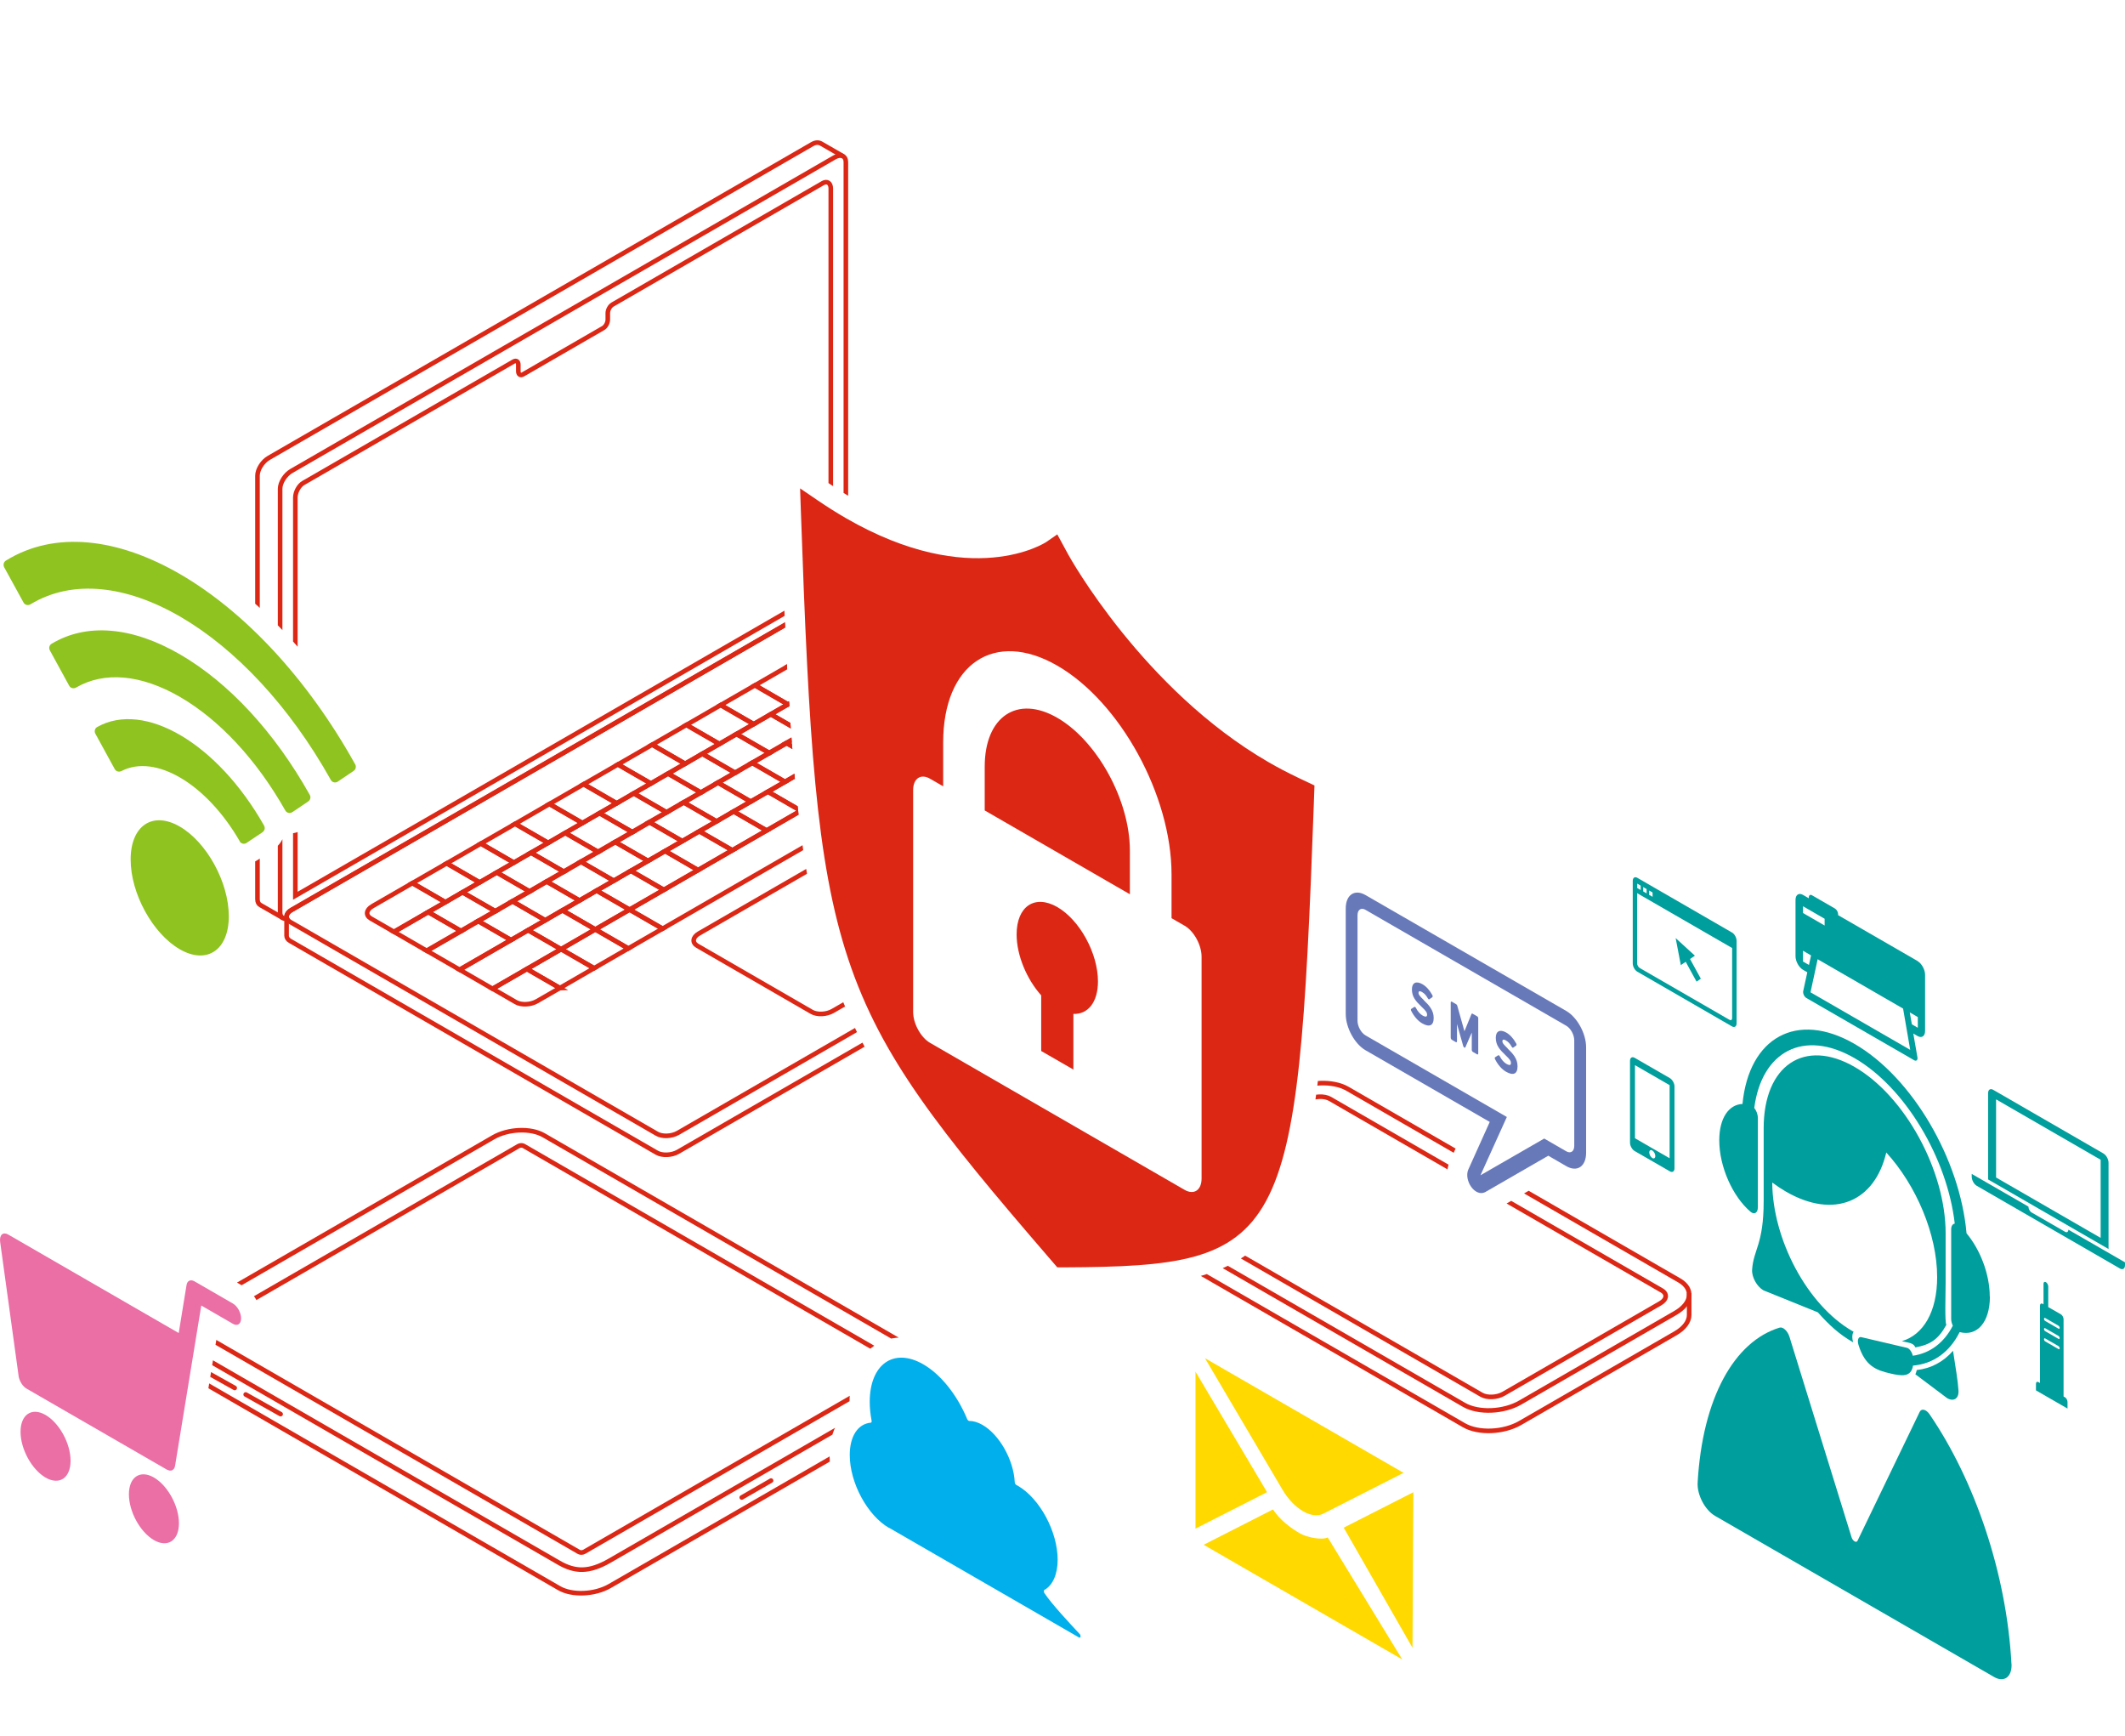 <?xml version="1.0" encoding="UTF-8"?><svg id="_レイヤー_2" xmlns="http://www.w3.org/2000/svg" xmlns:xlink="http://www.w3.org/1999/xlink" viewBox="0 0 295.71 241.49"><defs><style>.cls-1{fill:#6879ba;}.cls-2{fill:#009e9c;}.cls-3{fill:#8fc31f;}.cls-4{fill:#ffd900;}.cls-5{fill:#00afec;}.cls-6,.cls-7,.cls-8,.cls-9{fill:none;}.cls-7{stroke-linecap:round;}.cls-7,.cls-9{stroke:#dc2715;stroke-miterlimit:10;stroke-width:.64px;}.cls-8{clip-path:url(#clippath);}.cls-10{fill:#eb6ea5;}.cls-11{fill:#dc2715;}</style><clipPath id="clippath"><path class="cls-6" d="m103.07,2.89L27.49,46.52c-6.99,4.03-11.51,11.75-11.51,19.67v6.99c12.8,2.79,26.4,14.65,35.93,31.79.89,1.59.39,3.63-1.12,4.64l-2.21,1.49c-.58.39-1.26.6-1.96.6-.24,0-.47-.03-.69-.08-.18.89-.68,1.72-1.48,2.25l-2.21,1.49c-.58.39-1.26.6-1.96.6-.23,0-.46-.03-.69-.08-.17.89-.68,1.72-1.48,2.25l-2.21,1.49c-.58.39-1.26.6-1.95.6-.37,0-.73-.06-1.07-.17,1.12,2.39,1.79,4.99,1.79,7.43,0,5.7-3.53,8.3-6.8,8.3-1.4,0-2.84-.42-4.28-1.25-3.47-2.01-6.38-6.2-7.61-10.59v1.17c0,6.12,2.6,11.74,7,15.6,1.79,3,4.34,5.58,7.48,7.39l8,4.62-22.67,13.09c-3.08,1.78-5.63,4.11-7.55,6.81l14.49,8.37.43-2.63c.29-1.78,1.7-3.03,3.43-3.03.64,0,1.3.18,1.89.52l5.35,3.09c1.5.87,2.55,2.72,2.55,4.52,0,2.13-1.5,3.74-3.49,3.74-.64,0-1.3-.18-1.89-.52l-.86-.5-2.99,18.27c-.09.58-.31,1.12-.65,1.59-.11.15-.25.3-.4.45,1.01,1.66,1.64,3.61,1.64,5.46,0,1.06-.21,1.97-.55,2.73l40.67,23.48c3.86,2.23,8.42,3.35,13.03,3.35s9.69-1.21,13.88-3.63l33.54-19.36-5.99-3.46c-3.86-2.23-6.88-7.77-6.88-12.6,0-3.11,1.21-5.2,2.82-6.33-.02-.36-.04-.71-.04-1.05,0-6.21,3.63-8.99,7.23-8.99,1.47,0,2.97.44,4.47,1.3,2.69,1.55,5.11,4.35,6.77,7.78.49.15.98.37,1.46.65,2.88,1.66,5.18,5.32,5.77,9.02.5.36.98.78,1.44,1.24,2.54-3.66,3.94-7.99,3.94-12.56v-3.44s0,0,0,0c0,0,0-.01,0-.02,0-.08,0-.16,0-.25l44.52,25.7c3.96,2.28,8.63,3.42,13.36,3.42,4.96,0,9.98-1.25,14.3-3.75l21.6-12.47c7.38-4.26,11.81-11.61,11.83-19.68v-3.09c0-.15-.02-.29-.02-.44-.01-.38-.03-.75-.06-1.13-.02-.3-.05-.61-.09-.91-.04-.37-.1-.74-.17-1.11-.03-.16-.05-.33-.08-.49-1.23-6.17-5.09-11.54-10.85-14.87l-20.08-11.59v11.01c0,3.31-2.23,5.04-4.44,5.04-.87,0-1.73-.24-2.57-.73l-1.08-.63-7.39,4.26c-.07.04-.13.07-.2.11-.55.26-1.13.39-1.73.39-1.49,0-2.88-.8-3.81-2.2-1.02-1.53-1.26-3.44-.62-4.99l1.97-4.38-15.06-8.69c-2.38-1.38-4.18-4.6-4.18-7.5v-2.57c-1,15.1-2.51,23.94-5.74,29.91-5.37,9.92-15.14,10.67-30.61,10.74,0,0-.95,0-.95,0-.82,0-1.61-.36-2.15-.98l-.94-1.09c-31.22-36.18-33.2-42.13-35.44-106.1l-.1-2.94c-.04-1.07.53-2.07,1.46-2.58.43-.23.9-.35,1.37-.35.56,0,1.12.17,1.6.49l2.41,1.64c1.26.86,2.53,1.66,3.8,2.39,5.96,3.44,11.63,5.19,16.85,5.19,3.22,0,5.55-.69,6.84-1.22l-5.28-3.05V22.56c0-4.75-1.61-9.12-4.3-12.63-.07-.1-.14-.2-.22-.29-.18-.23-.38-.45-.57-.68-1.45-1.72-3.2-3.23-5.26-4.41l-3.09-1.78c-.21-.12-.43-.24-.64-.35-3.06-1.61-6.4-2.42-9.75-2.42-3.67,0-7.35.97-10.67,2.89"/></clipPath></defs><g id="_レイヤー_1-2"><path class="cls-2" d="m279.91,231.5c-.67-12.57-5.11-25.54-11.4-34.73-.47-.69-1.13-.84-1.37-.33l-8.65,17.93c-.16.34-.66.05-.83-.48l-8.65-27.92c-.25-.79-.9-1.4-1.37-1.25-6.29,1.92-10.73,9.77-11.4,21.56-.1,1.69,1.02,3.82,2.42,4.63l38.84,22.42c1.4.81,2.51-.03,2.42-1.84"/><path class="cls-2" d="m240.67,141.89l-12.49-7.21c-.2-.12-.36-.41-.36-.66v-9.75l13.22,7.63v9.75c0,.25-.16.36-.36.24m-12.85-18.95l.48.28v.61l-.48-.28v-.61Zm.83.48l.48.28v.6l-.48-.28v-.6Zm.83.48l.48.28v.6l-.48-.28v-.61Zm11.54,5.85l-13.19-7.62c-.35-.2-.63,0-.63.43v11.48c0,.43.28.95.63,1.15l13.19,7.62c.35.2.63,0,.63-.43v-11.48c0-.43-.28-.95-.63-1.15m-4.34,6.43l-1.51-2.75.68-.46-2.68-2.45.72,3.76.68-.46,1.51,2.76.59-.4Z"/><path class="cls-2" d="m232.37,150l-4.89-2.82c-.36-.21-.65-.02-.65.41v11.4c0,.43.29.96.65,1.16l4.89,2.82c.36.21.65.02.65-.41v-11.4c0-.43-.29-.95-.65-1.16m-2.44,11.12c-.23-.14-.42-.48-.42-.77s.19-.42.42-.28.42.48.42.77-.19.42-.42.28m2.41.03l-4.82-2.78v-10.17l4.82,2.78v10.17Z"/><path class="cls-2" d="m266.88,143l-.83-.48-.29-1.66,1.12.65v1.49Zm-14.93-4.95l.99-4.59,11.89,6.87.99,5.74-13.88-8.01Zm-1.05-4.28v-1.49l1.12.65-.29,1.33-.83-.48Zm0-7.68l3.01,1.74v.94l-3.01-1.74v-.94Zm15.98,7.64l-11.09-6.4v-.12c0-.3-.2-.66-.44-.8l-3.2-1.85c-.24-.14-.44,0-.44.3v.12l-.81-.47c-.57-.33-1.04-.02-1.04.7v7.82c0,.72.47,1.57,1.04,1.9l.6.35-.57,2.62c-.03.15,0,.34.08.53.09.19.22.34.35.42l15.02,8.67c.14.08.27.08.36-.01.09-.09.12-.24.08-.43l-.57-3.28.6.35c.57.33,1.04.02,1.04-.7v-7.82c0-.72-.47-1.57-1.04-1.9"/><path class="cls-2" d="m295.71,175.65v.38c0,.48-.31.69-.69.47l-19.95-11.52c-.38-.22-.69-.79-.69-1.27v-.38l7.89,4.55c0,.31.2.68.45.82l4.66,2.69c.25.14.45,0,.45-.3l7.89,4.55Zm-2.98-15.14c.38.22.69.79.69,1.26v12.01l-16.76-9.68v-12.01c0-.48.31-.68.69-.47l15.38,8.88m-.41.86l-14.55-8.4v10.87l14.55,8.4v-10.87Z"/><path class="cls-2" d="m286.45,184.86l-1.85-1.07c-.09-.05-.16-.19-.16-.3s.07-.16.16-.11l1.85,1.07c.09.05.17.19.17.3s-.07.17-.17.11m0,1.42l-1.85-1.07c-.09-.05-.16-.19-.16-.3s.07-.16.16-.11l1.85,1.07c.09.05.17.19.17.3s-.07.16-.17.11m0,1.42l-1.85-1.07c-.09-.05-.16-.19-.16-.3s.07-.16.16-.11l1.85,1.07c.09.05.17.19.17.3s-.07.17-.17.11m.92,6.72l-.21-.12v-10.76c0-.25-.17-.56-.37-.67l-1.76-1.01v-2.87c0-.23-.15-.49-.33-.6-.18-.1-.33,0-.33.22v2.87l-.12-.07c-.2-.12-.37,0-.37.25v10.76l-.21-.12c-.2-.11-.35,0-.35.24v.91l4.39,2.53v-.92c0-.24-.16-.53-.35-.65"/><path class="cls-2" d="m257.88,186.75c-.16-.52-.16-1.01,0-1.34.02-.04.04-.07.07-.11-.06-.03-.12-.06-.17-.1-6.31-3.64-11.11-12.77-11.16-20.67.62.46,1.25.88,1.9,1.26,6.72,3.88,12.36,1.4,13.97-5.44,4.15,4.55,7.08,11.36,7.08,17.33,0,4.87-1.94,8.04-4.91,8.92l.53.12c.3.07.97.15,1.23.54.05.07.09.14.13.21,2.07-.39,3.17-1.09,4.3-3.14-.24-.47-.1-4.04-.1-5.95v-6.79c0-8.74-5.67-19.1-12.66-23.14-6.99-4.04-12.66-.22-12.66,8.52v10.12c0,6.08-1.43,6.76-1.61,9.58-.06,1.02.66,2.33,1.58,2.86l7.57,3.06c1.57,1.77,2.98,3.06,4.81,4.11.04.02.08.05.13.07,0-.02,0-.03-.01-.04"/><path class="cls-2" d="m271.77,187.95c-1.33,1.53-3.05,2.45-5.04,2.67-.04.23-.11.42-.19.59l4.42,3.32c.92.53,1.64.05,1.58-1.04-.08-1.37-.42-3.29-.76-5.54"/><path class="cls-2" d="m276.89,180.39c0-3.1-1.33-6.53-3.23-8.79-.9-10.28-7.54-21.72-15.59-26.36s-14.69-.88-15.59,8.36c-1.9.07-3.23,1.96-3.23,5.06,0,3.68,1.87,7.82,4.34,9.93.54.46,1.03.16,1.03-.61v-12.43c0-.5-.21-1.04-.5-1.4,1.03-7.88,6.89-11,13.95-6.93,7.06,4.07,12.92,13.97,13.95,23.03-.29.03-.5.32-.5.82v12.43c0,.32.09.65.23.95-1.23,2.39-3.18,3.84-5.57,4.18-.12-.53-.47-1.02-.81-1.1l-6.37-1.49c-.39-.09-.58.42-.38,1.07.92,2.99,2.52,3.54,4.41,3.98,1.59.37,2.93.56,3.18-1.09,2.82-.24,5.1-1.87,6.49-4.66,2.41.64,4.21-1.34,4.21-4.95"/><path class="cls-1" d="m204.32,162.74l2.99-6.64-17.28-9.97c-1.52-.88-2.76-3.14-2.76-5.05v-14.68c0-1.9,1.24-2.74,2.76-1.86l27.93,16.12c1.52.88,2.76,3.14,2.76,5.05v14.68c0,1.9-1.24,2.74-2.76,1.86l-2.5-1.45-8.81,5.08c-1.42.67-2.95-1.65-2.33-3.15m-14.29-36.14c-.62-.36-1.12-.02-1.12.75v14.68c0,.77.5,1.69,1.12,2.04l19.66,11.35-3.67,8.11,8.87-5.11,3.06,1.77c.62.36,1.12.02,1.12-.75v-14.68c0-.77-.5-1.69-1.12-2.04l-27.93-16.12Z"/><path class="cls-1" d="m198.14,139.15c-.69-.66-.74-.82-.74-1,0-.36.31-.23.49-.12.33.19.57.45.8.87.03.05.07.1.11.13.04.02.08.03.11,0l.41-.29s.05-.06.05-.12c0-.05-.02-.11-.05-.17-.4-.72-.86-1.22-1.39-1.52-.86-.49-1.45-.2-1.45.73,0,1.05.56,1.66,1.34,2.41.66.62.77.84.77,1.07,0,.17,0,.51-.65.14-.32-.19-.67-.58-.9-1.04-.03-.06-.07-.1-.11-.13-.04-.02-.09-.03-.12-.01l-.42.27c-.06.04-.07.16-.01.27.38.76.93,1.4,1.52,1.74,1.02.59,1.61.32,1.61-.75s-.65-1.77-1.37-2.46"/><path class="cls-1" d="m205.55,141.4l-.63-.36c-.07-.04-.12-.02-.15.04l-.86,2.11c-.03.06-.07.17-.12.29-.03-.12-.07-.24-.1-.35l-.9-3.2c-.02-.09-.08-.17-.15-.21l-.6-.35c-.09-.05-.16,0-.16.11v4.9c0,.11.07.24.16.29l.55.32c.09.05.16,0,.16-.11v-2.41l.87,3.07c.03.09.08.17.15.21h0c.06.04.12.02.15-.04l.89-2.05v2.41c0,.11.07.24.16.29l.58.33c.09.05.16,0,.16-.11v-4.9c0-.11-.07-.24-.16-.29"/><path class="cls-1" d="m209.81,145.88c-.69-.66-.74-.82-.74-1,0-.36.31-.23.49-.12.33.19.57.45.8.87.03.05.07.1.11.13.04.02.08.03.11,0l.41-.29s.05-.06.05-.12c0-.05-.02-.11-.05-.17-.4-.72-.86-1.22-1.39-1.52-.86-.49-1.45-.2-1.45.73,0,1.05.56,1.66,1.34,2.41.66.62.77.84.77,1.07,0,.17,0,.51-.65.14-.32-.19-.67-.58-.9-1.04-.03-.06-.07-.1-.11-.13-.04-.02-.09-.03-.12-.01l-.42.27c-.06.04-.07.16-.01.27.38.76.93,1.4,1.52,1.74,1.02.59,1.61.32,1.61-.75s-.65-1.77-1.37-2.46"/><path class="cls-4" d="m177.14,210.02c1.03,1.53,2.51,2.6,3.75,3.32,1,.58,3.07.97,3.87.57l10.37,16.97-27.63-15.95,9.64-4.91Zm-10.78,2.67v-21.85l9.96,16.77-9.96,5.07Zm20.63-.14l9.69-4.93-.12,21.64-9.57-16.71Zm8.32-7.63l-11.16,5.68c-1.6.82-4.1-.65-5.68-3.33l-10.79-18.3,27.63,15.95Z"/><path class="cls-3" d="m46.03,108.5c-11.61-20.75-30.08-31.51-41.79-24.42-.34.2-.77.1-.96-.24l-2.7-4.92c-.17-.32-.07-.73.24-.92,13.57-8.41,35.13,4.13,48.61,28.35.17.31.08.71-.22.91l-2.21,1.49c-.33.22-.78.11-.97-.24"/><path class="cls-3" d="m40.67,113c-.33.22-.78.11-.97-.24-3.97-7.02-9.16-12.62-14.68-15.81-5.41-3.12-10.5-3.57-14.43-1.29-.34.2-.77.09-.96-.25l-2.69-4.92c-.18-.32-.08-.73.24-.92,4.84-2.91,11.15-2.41,17.84,1.46h0c6.81,3.93,13.22,10.87,18.09,19.57.18.31.08.71-.22.91l-2.21,1.49Z"/><path class="cls-3" d="m33.36,117.04c-4.62-7.99-11.73-12.19-16.44-9.77-.34.18-.76.08-.95-.26l-2.7-4.93c-.18-.32-.07-.74.24-.92,6.58-3.72,16.76,2.26,23.24,13.71.18.31.08.72-.22.92l-2.22,1.49c-.33.22-.77.11-.97-.23"/><path class="cls-3" d="m31.84,127.48c0,4.71-3.06,6.77-6.83,4.59-3.77-2.18-6.83-7.76-6.83-12.48s3.06-6.77,6.83-4.59c3.77,2.18,6.83,7.76,6.83,12.48"/><path class="cls-10" d="m2.58,191.41c.1.72.57,1.48,1.11,1.79l19.56,11.29s.09.03.14.05c.06.02.12.05.17.06.08.02.15.01.22,0,.05,0,.1,0,.14-.02.07-.03.12-.07.18-.13.03-.03.07-.05.1-.09.07-.1.13-.23.16-.4l3.65-22.32,4.41,2.55c.62.36,1.13.02,1.13-.76s-.51-1.7-1.13-2.06l-5.35-3.09c-.54-.31-1.01-.1-1.11.51l-1.09,6.68-23.74-13.71c-.33-.19-.65-.19-.87,0-.21.2-.3.57-.24,1.02l2.56,18.59Z"/><path class="cls-10" d="m2.86,199.21c0,2.41,1.56,5.25,3.48,6.37,1.92,1.11,3.48.06,3.48-2.34,0-2.41-1.56-5.25-3.48-6.37-1.92-1.11-3.48-.06-3.48,2.34"/><path class="cls-10" d="m24.9,211.94c0-2.41-1.56-5.25-3.48-6.37-1.93-1.11-3.48-.06-3.48,2.34,0,2.41,1.56,5.25,3.48,6.37,1.92,1.11,3.48.06,3.48-2.34"/><path class="cls-5" d="m123.72,212.59c-3.02-1.74-5.47-6.29-5.47-10.15,0-2.6,1.12-4.33,2.93-4.5.09,0,.14-.12.11-.27-.17-.91-.26-1.79-.26-2.61,0-5.26,3.34-7.61,7.45-5.24,2.43,1.4,4.71,4.25,6.11,7.62.04.1.11.19.19.23.03.02.06.03.09.03.59,0,1.21.18,1.85.55,2.36,1.36,4.33,4.86,4.49,7.96,0,.16.11.33.22.4,0,0,0,0,.01,0,.07.03.13.07.2.11,3.05,1.76,5.54,6.38,5.54,10.29,0,2.01-.67,3.55-1.85,4.21-.05.03-.07.09-.07.18,0,.08.03.18.08.26,1.06,1.57,3.51,4.19,4.92,5.7.09.1.12.27.1.38-.03.11-.12.14-.22.08l-26.43-15.26Z"/><path class="cls-11" d="m147.13,126.2c-3.13-1.8-5.66-.1-5.66,3.81,0,2.91,1.41,6.23,3.42,8.48v7.74l4.48,2.58v-7.74c2.01.08,3.42-1.61,3.42-4.52,0-3.91-2.53-8.54-5.66-10.35"/><path class="cls-11" d="m147.13,99.87c-5.57-3.22-10.1-.17-10.1,6.8v6.09l20.2,11.66v-6.09c0-6.96-4.53-15.24-10.1-18.46"/><path class="cls-11" d="m180.52,108.14c-1.33-.63-2.67-1.33-3.98-2.09-17.48-10.1-27.75-28.65-27.85-28.83l-1.56-2.87-1.55,1.07c-.1.07-10.36,6.77-27.85-3.32-1.31-.76-2.65-1.6-3.98-2.51l-2.41-1.64.1,2.94c2.22,63.65,3.85,68.53,34.75,104.35l.94,1.09h.94c30.9-.14,32.53-3.14,34.75-64.23l.1-2.82-2.41-1.14Zm-13.31,55.82c0,1.63-1.06,2.34-2.36,1.59l-35.42-20.45c-1.3-.75-2.36-2.69-2.36-4.32v-30.84c0-1.63,1.06-2.34,2.36-1.59l1.82,1.05v-6.09c0-10.95,7.13-15.75,15.89-10.69,8.76,5.06,15.89,18.08,15.89,29.04v6.09l1.82,1.05c1.3.75,2.36,2.69,2.36,4.32v30.84Z"/><g class="cls-8"><path class="cls-9" d="m129.46,190.05c0,.9,0,2.54,0,3.45,0,.83-.53,1.72-1.72,2.41l-42.89,24.76c-2.09,1.21-5.25,1.34-7.05.29l-52.57-30.35c-.83-.48-1.23-1.12-1.22-1.79,0-.79,0-3.63,0-3.63"/><path class="cls-9" d="m128.24,188.3c1.81,1.04,1.58,2.87-.51,4.07l-42.89,24.77c-2.88,1.66-4.82,1.58-7.06.29l-52.57-30.35c-1.81-1.04-1.58-2.87.51-4.07l42.9-24.76c2.09-1.21,5.25-1.34,7.05-.29l52.57,30.35Z"/><path class="cls-9" d="m72.15,159.46l-44.32,25.59c-.21.12-.23.3-.05.41l52.8,30.48c.18.1.5.09.71-.03l44.32-25.59c.21-.12.23-.3.05-.41l-52.8-30.48c-.18-.1-.5-.09-.71.03Z"/><line class="cls-7" x1="27.8" y1="190.39" x2="32.66" y2="193.11"/><line class="cls-7" x1="34.19" y1="194.02" x2="39.05" y2="196.75"/><line class="cls-7" x1="103.22" y1="208.35" x2="107.3" y2="206"/><path class="cls-9" d="m235.06,179.92c0,1.25,0,2.59,0,3.04,0,.89-.65,1.82-1.91,2.55l-21.6,12.47c-2.31,1.34-5.81,1.48-7.82.32l-46.21-26.68c-.92-.53-1.37-1.25-1.35-2,.02-.88,0-2.85,0-2.85"/><path class="cls-9" d="m233.71,178.16c2,1.16,1.75,3.18-.56,4.51l-21.6,12.47c-2.31,1.34-5.81,1.48-7.82.32l-46.21-26.68c-2-1.16-1.75-3.18.56-4.51l21.6-12.47c2.31-1.34,5.81-1.48,7.82-.32l46.21,26.68Z"/><path class="cls-9" d="m182,153.02l-3.94,2.27c-.36.21-.4.53-.09.71l.64.37c.31.18.27.5-.09.71l-11.31,6.53c-.36.21-.91.23-1.22.05l-.64-.37c-.31-.18-.86-.16-1.22.05l-3.94,2.27c-.91.52-1.01,1.32-.22,1.78l46.18,26.66c.79.46,2.17.4,3.08-.13l21.81-12.59c.91-.52,1.01-1.32.22-1.78l-46.18-26.66c-.79-.45-2.17-.4-3.08.13Z"/><path class="cls-9" d="m117.34,21.75l-3.09-1.78c-.33-.17-.73-.2-1.25.1L37.4,63.71c-.87.5-1.57,1.61-1.57,2.48v58.92c0,.41.16.69.42.82h0s3.08,1.77,3.08,1.77"/><path class="cls-9" d="m114.5,25.48l-29.27,16.9c-.36.21-.65.74-.65,1.18v.91c0,.45-.29.98-.65,1.18l-11.15,6.44c-.36.21-.65.01-.65-.44v-.91c0-.45-.29-.64-.65-.44l-29.27,16.9c-.61.35-1.11,1.26-1.11,2.03v55.4l74.51-43.02V26.23c0-.76-.5-1.1-1.11-.75Z"/><path class="cls-9" d="m39.88,127.54v2.65h0c0,.27.16.54.5.73l51.02,29.46c.75.43,2.07.38,2.94-.12l75.58-43.64c.48-.28.72-.63.71-.97h0v-2.65"/><path class="cls-9" d="m169.93,113.98l-75.59,43.64c-.87.5-2.18.56-2.93.12l-51.02-29.46c-.75-.43-.66-1.19.21-1.69l75.58-43.64c.87-.5,2.18-.56,2.93-.12l51.02,29.46c.75.43.66,1.19-.21,1.69Z"/><path class="cls-9" d="m40.59,126.59l75.58-43.64c.36-.21.8-.33,1.24-.39.19-.37.3-.75.3-1.1V22.56c0-.87-.7-1.17-1.57-.67l-75.59,43.64c-.87.5-1.57,1.61-1.57,2.48v58.92c0,.65.39.98.95.89-.18-.4.04-.88.65-1.23Z"/><path class="cls-9" d="m140.55,126.42l-24.67,14.24c-.87.5-2.18.56-2.93.12l-15.91-9.19c-.75-.43-.66-1.19.21-1.7l24.67-14.24c.87-.5,2.18-.56,2.93-.12l15.91,9.19c.75.43.66,1.19-.21,1.69Z"/><polygon class="cls-9" points="66.74 122.77 61.98 125.52 57.39 122.87 62.16 120.12 66.74 122.77"/><polygon class="cls-9" points="71.51 120.02 66.74 122.77 62.16 120.12 66.92 117.37 71.51 120.02"/><polygon class="cls-9" points="76.28 117.27 71.51 120.02 66.92 117.37 71.69 114.62 76.28 117.27"/><polygon class="cls-9" points="81.04 114.51 76.28 117.27 71.69 114.62 76.46 111.86 81.04 114.51"/><polygon class="cls-9" points="85.81 111.76 81.04 114.51 76.46 111.86 81.22 109.11 85.81 111.76"/><polygon class="cls-9" points="90.58 109.01 85.81 111.76 81.22 109.11 85.99 106.36 90.58 109.01"/><polygon class="cls-9" points="95.34 106.26 90.58 109.01 85.99 106.36 90.76 103.61 95.34 106.26"/><polygon class="cls-9" points="100.11 103.51 95.34 106.26 90.76 103.61 95.52 100.86 100.11 103.51"/><polygon class="cls-9" points="104.88 100.75 100.11 103.51 95.52 100.86 100.29 98.1 104.88 100.75"/><polygon class="cls-9" points="109.64 98 104.88 100.75 100.29 98.1 105.06 95.35 109.64 98"/><polygon class="cls-9" points="114.41 95.25 109.64 98 105.06 95.35 109.82 92.6 114.41 95.25"/><polygon class="cls-9" points="64.18 129.55 59.41 132.3 54.83 129.65 59.59 126.9 64.18 129.55"/><polygon class="cls-9" points="68.95 126.79 64.18 129.55 59.59 126.9 64.36 124.15 68.95 126.79"/><polygon class="cls-9" points="73.72 124.04 68.95 126.79 64.36 124.15 69.13 121.39 73.72 124.04"/><polygon class="cls-9" points="78.48 121.29 73.71 124.04 69.13 121.39 73.89 118.64 78.48 121.29"/><polygon class="cls-9" points="83.25 118.54 78.48 121.29 73.89 118.64 78.66 115.89 83.25 118.54"/><polygon class="cls-9" points="88.02 115.79 83.25 118.54 78.66 115.89 83.43 113.14 88.02 115.79"/><polygon class="cls-9" points="92.78 113.03 88.02 115.79 83.43 113.14 88.19 110.39 92.78 113.03"/><polygon class="cls-9" points="97.55 110.28 92.78 113.03 88.19 110.38 92.96 107.63 97.55 110.28"/><polygon class="cls-9" points="102.32 107.53 97.55 110.28 92.96 107.63 97.73 104.88 102.32 107.53"/><polygon class="cls-9" points="107.08 104.78 102.32 107.53 97.73 104.88 102.49 102.13 107.08 104.78"/><polygon class="cls-9" points="111.85 102.03 107.08 104.78 102.49 102.13 107.26 99.38 111.85 102.03"/><polygon class="cls-9" points="116.62 99.27 111.85 102.03 107.26 99.38 112.03 96.62 116.62 99.27"/><polygon class="cls-9" points="121.38 96.52 116.62 99.27 112.03 96.62 116.79 93.87 121.38 96.52"/><polygon class="cls-9" points="126.15 93.77 121.38 96.52 116.8 93.87 121.56 91.12 126.15 93.77"/><path class="cls-9" d="m77.9,137.47l-3.19,1.84c-.87.5-2.18.56-2.93.12l-3.22-1.86,4.77-2.75,4.59,2.65Z"/><polygon class="cls-9" points="82.67 134.71 77.9 137.47 73.31 134.82 78.08 132.06 82.67 134.71"/><polygon class="cls-9" points="87.43 131.96 82.67 134.71 78.08 132.06 82.84 129.31 87.43 131.96"/><polygon class="cls-9" points="92.2 129.21 87.43 131.96 82.84 129.31 87.61 126.56 92.2 129.21"/><polygon class="cls-9" points="120.8 112.7 92.2 129.21 87.61 126.56 116.21 110.05 120.8 112.7"/><polygon class="cls-9" points="125.57 109.95 120.8 112.7 116.21 110.05 120.98 107.3 125.57 109.95"/><polygon class="cls-9" points="130.33 107.19 125.57 109.95 120.98 107.3 125.74 104.54 130.33 107.19"/><polygon class="cls-9" points="135.1 104.44 130.33 107.19 125.75 104.54 130.51 101.79 135.1 104.44"/><path class="cls-9" d="m138.29,102.6l-3.19,1.84-4.59-2.65,4.77-2.75,3.23,1.86c.75.43.66,1.19-.21,1.69Z"/><polygon class="cls-9" points="78.08 132.07 68.54 137.57 63.96 134.92 73.49 129.42 78.08 132.07"/><polygon class="cls-9" points="82.84 129.31 78.08 132.07 73.49 129.42 78.26 126.66 82.84 129.31"/><polygon class="cls-9" points="87.61 126.56 82.84 129.31 78.26 126.66 83.02 123.91 87.61 126.56"/><polygon class="cls-9" points="92.38 123.81 87.61 126.56 83.02 123.91 87.79 121.16 92.38 123.81"/><polygon class="cls-9" points="97.14 121.06 92.38 123.81 87.79 121.16 92.56 118.41 97.14 121.06"/><polygon class="cls-9" points="101.91 118.3 97.14 121.06 92.56 118.41 97.32 115.66 101.91 118.3"/><polygon class="cls-9" points="106.68 115.55 101.91 118.3 97.32 115.66 102.09 112.9 106.68 115.55"/><polygon class="cls-9" points="111.44 112.8 106.68 115.55 102.09 112.9 106.86 110.15 111.44 112.8"/><polygon class="cls-9" points="116.21 110.05 111.44 112.8 106.86 110.15 111.62 107.4 116.21 110.05"/><polygon class="cls-9" points="120.98 107.3 116.21 110.05 111.62 107.4 116.39 104.65 120.98 107.3"/><polygon class="cls-9" points="125.75 104.54 120.98 107.3 116.39 104.65 121.16 101.9 125.75 104.54"/><polygon class="cls-9" points="135.28 99.04 125.75 104.54 121.16 101.9 130.69 96.39 135.28 99.04"/><path class="cls-9" d="m51.81,126.09l5.58-3.22,4.59,2.65-7.15,4.13-3.23-1.86c-.75-.43-.66-1.19.21-1.7Z"/><path class="cls-9" d="m109.82,92.6l5.58-3.22c.87-.5,2.18-.56,2.93-.12l3.23,1.86-7.15,4.13-4.59-2.65Z"/><polygon class="cls-9" points="75.87 128.04 71.11 130.79 66.52 128.14 71.29 125.39 75.87 128.04"/><polygon class="cls-9" points="80.64 125.29 75.87 128.04 71.29 125.39 76.05 122.64 80.64 125.29"/><polygon class="cls-9" points="85.41 122.54 80.64 125.29 76.05 122.64 80.82 119.89 85.41 122.54"/><polygon class="cls-9" points="90.17 119.78 85.41 122.54 80.82 119.89 85.59 117.14 90.17 119.78"/><polygon class="cls-9" points="94.94 117.03 90.17 119.78 85.59 117.14 90.35 114.38 94.94 117.03"/><polygon class="cls-9" points="99.71 114.28 94.94 117.03 90.35 114.38 95.12 111.63 99.71 114.28"/><polygon class="cls-9" points="104.47 111.53 99.71 114.28 95.12 111.63 99.89 108.88 104.47 111.53"/><polygon class="cls-9" points="109.24 108.78 104.47 111.53 99.89 108.88 104.65 106.13 109.24 108.78"/><polygon class="cls-9" points="114.01 106.02 109.24 108.78 104.65 106.13 109.42 103.37 114.01 106.02"/><polygon class="cls-9" points="118.77 103.27 114.01 106.02 109.42 103.37 114.19 100.62 118.77 103.27"/><polygon class="cls-9" points="123.54 100.52 118.77 103.27 114.19 100.62 118.95 97.87 123.54 100.52"/><polygon class="cls-9" points="59.37 132.27 66.52 128.14 71.11 130.79 63.96 134.92 59.37 132.27"/><polygon class="cls-9" points="118.95 97.87 126.1 93.74 130.69 96.39 123.54 100.52 118.95 97.87"/></g></g></svg>